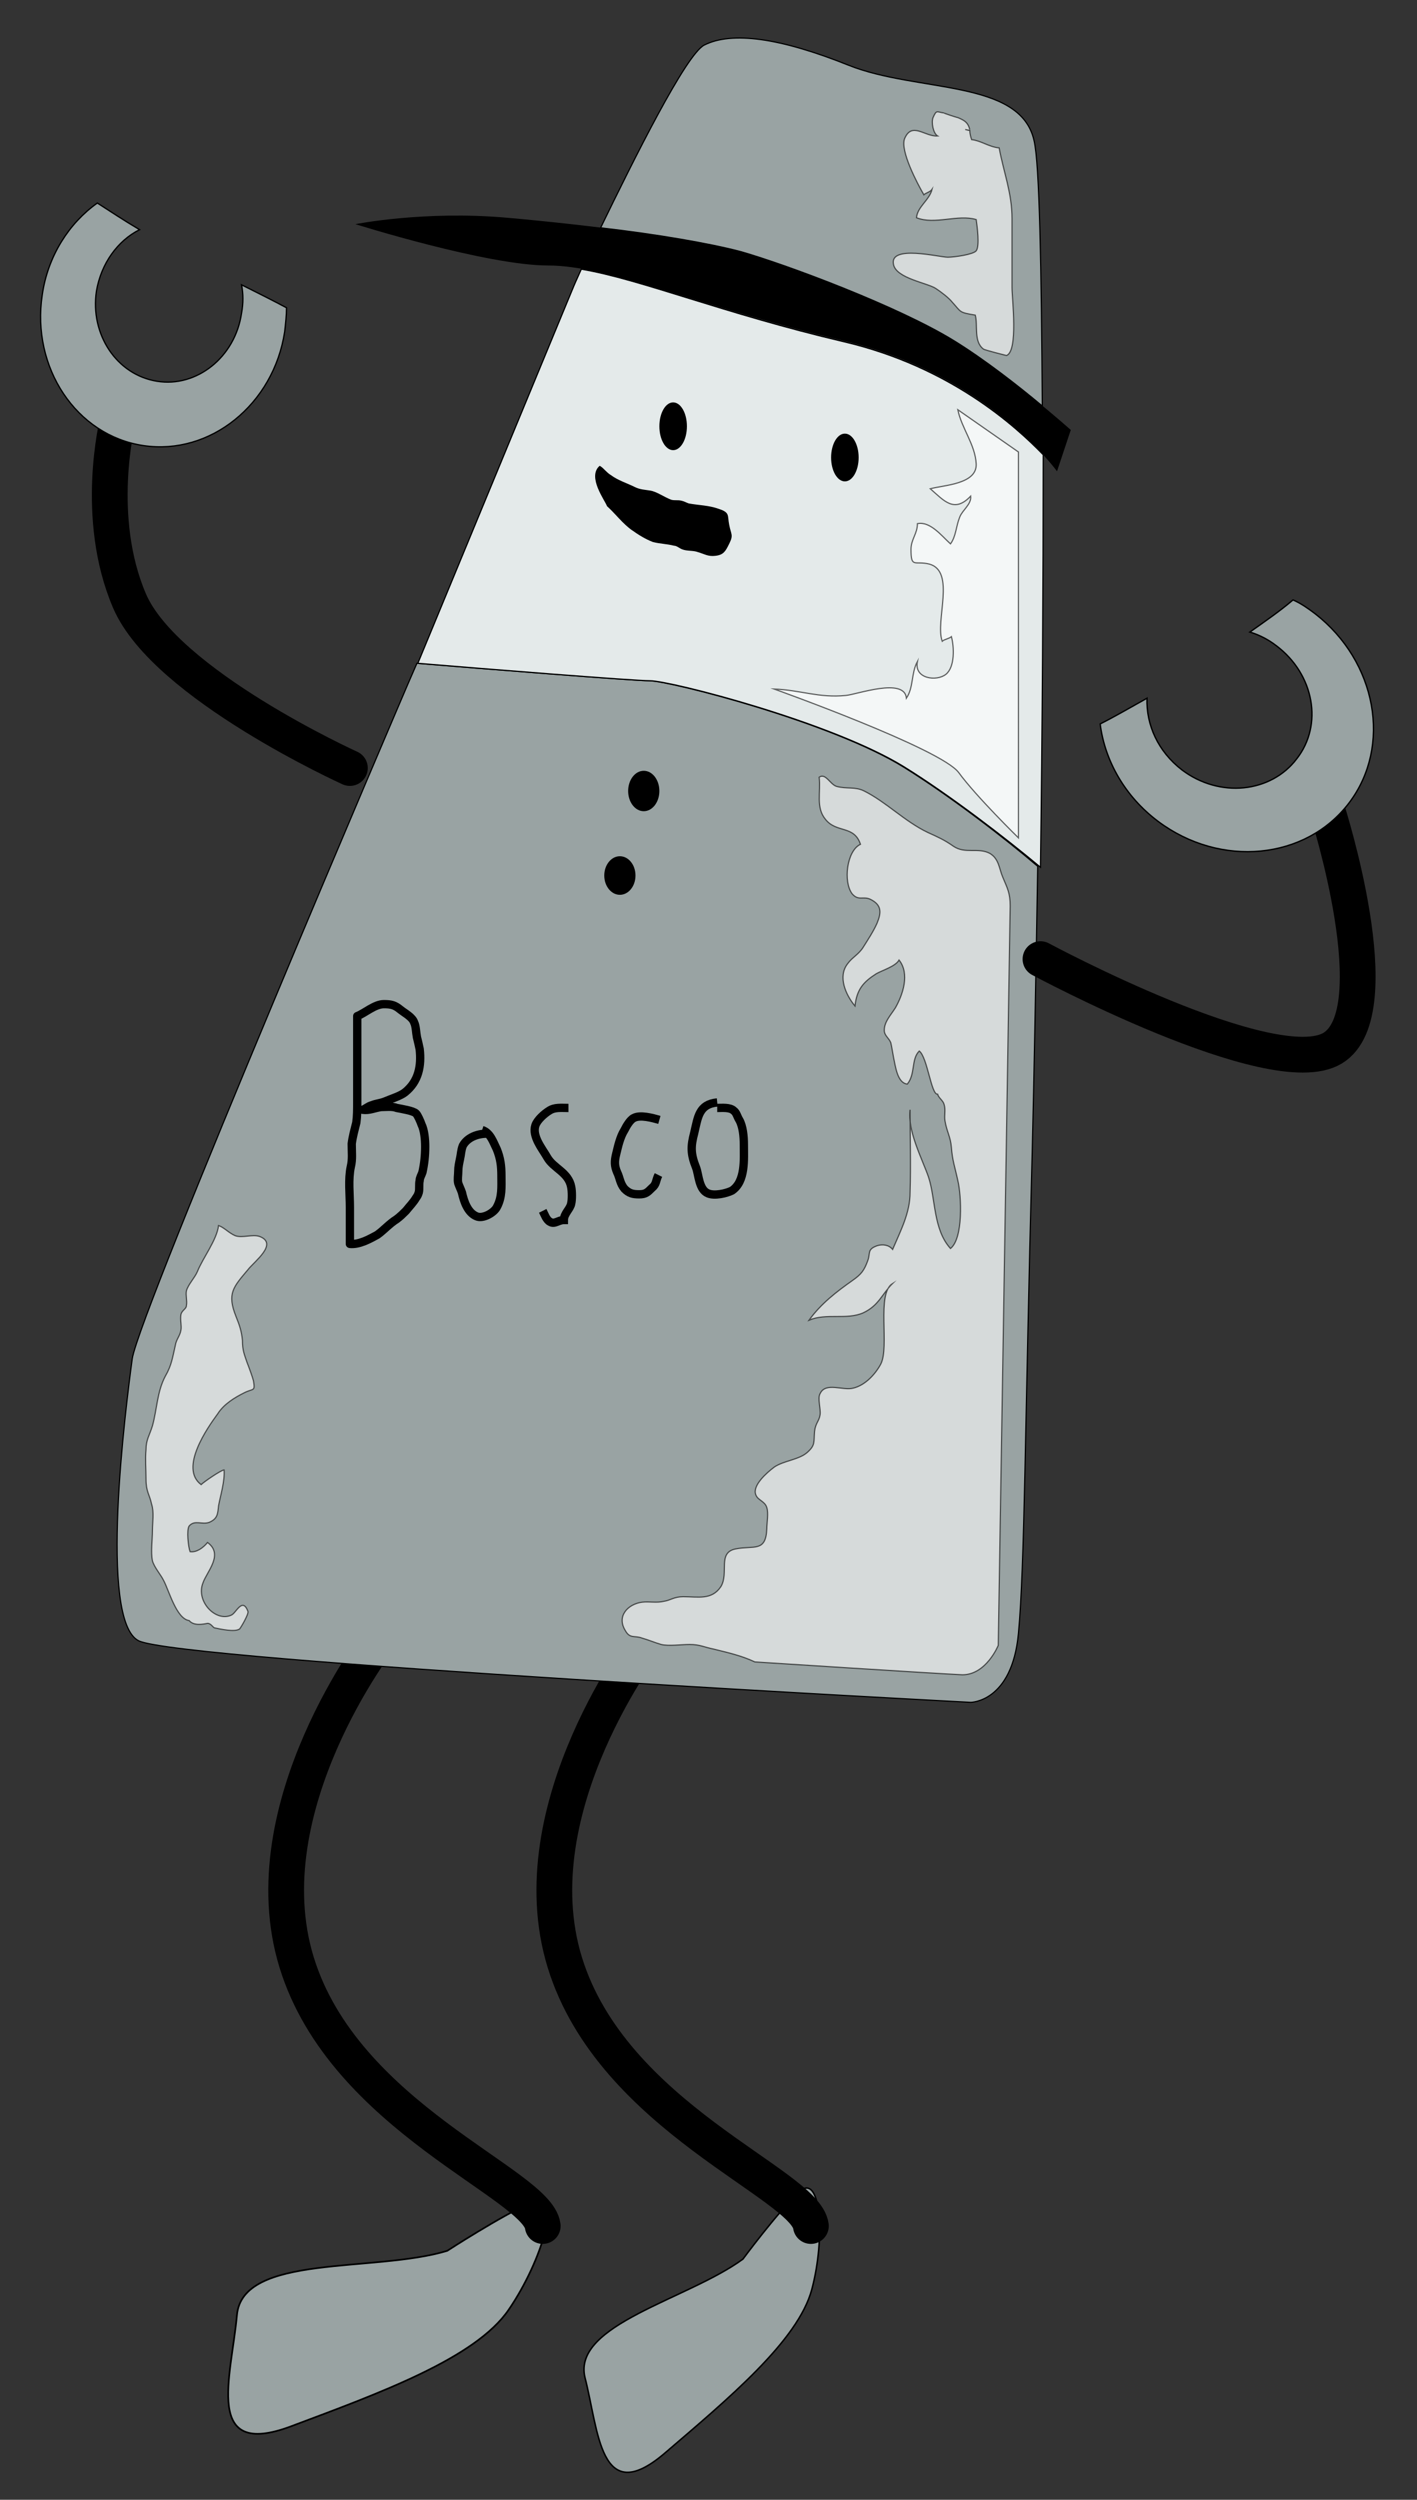 <?xml version="1.0" encoding="utf-8"?>
<!-- Generator: Adobe Illustrator 25.1.0, SVG Export Plug-In . SVG Version: 6.00 Build 0)  -->
<svg version="1.1" id="レイヤー_1" xmlns="http://www.w3.org/2000/svg" xmlns:xlink="http://www.w3.org/1999/xlink" x="0px"
	 y="0px" viewBox="0 0 154.3 272.1" style="enable-background:new 0 0 154.3 272.1;" xml:space="preserve">
<rect x="0" y="0" width="154.3" height="272.1" fill="#333333" stroke="none"/>
<style type="text/css">
	.st0{fill:#99A3A3;stroke:#000000;stroke-width:0.184;stroke-miterlimit:10;}
	.st1{fill:none;stroke:#000000;stroke-width:3.893;stroke-linecap:round;stroke-linejoin:round;stroke-miterlimit:10;}
	.st2{fill:#99A3A3;stroke:#000000;stroke-width:0.164;stroke-miterlimit:10;}
	.st3{fill:#99A3A3;stroke:#000000;stroke-width:0.13;stroke-miterlimit:10;}
	.st4{fill:#E4EAEA;stroke:#000000;stroke-width:0.13;stroke-miterlimit:10;}
	.st5{fill:none;stroke:#000000;stroke-width:0.905;stroke-linecap:round;stroke-linejoin:round;stroke-miterlimit:10;}
	.st6{fill:none;stroke:#000000;stroke-width:0.905;stroke-miterlimit:10;}
	.st7{opacity:0.6;fill:#FFFFFF;stroke:#000000;stroke-width:0.13;stroke-miterlimit:10;}
	.st8{fill:#99A3A3;stroke:#000000;stroke-width:0.141;stroke-miterlimit:10;}
	.st9{fill:#99A3A3;stroke:#000000;stroke-width:0.149;stroke-miterlimit:10;}
</style>
<g>
	<g>
		<path class="st0" d="M48.7,245c-7.9,2.4-22.3,0.3-22.9,7c-0.6,6.7-3.7,15.7,5.9,12.1c9.6-3.6,20.1-7.4,23.7-12.7
			c3.7-5.4,6-13.3,2.5-11.7S48.7,245,48.7,245z"/>
		<path class="st1" d="M41.4,178.3c0,0-14.3,18.4-9.1,35.3s26.2,24.1,26.8,28.7"/>
	</g>
	<g>
		<path class="st2" d="M80.9,245.9c-6,4.4-18.6,7.1-17.2,12.9c1.5,5.8,1.6,14.2,8.6,8.3c7-6,14.6-12.3,16.1-17.9
			c1.5-5.6,1-12.9-1.4-10.6C84.6,240.9,80.9,245.9,80.9,245.9z"/>
		<path class="st1" d="M70.6,178.3c0,0-14.3,18.4-9.1,35.3s26.2,24.1,26.8,28.7"/>
	</g>
	<path class="st3" d="M98.4,83.5c-7.9-4.9-25.5-9.4-27.7-9.4c-1.7,0-18-1.3-25.3-1.9l-1,2.3c0,0-29.2,68.2-30,73.4
		c-0.7,5.2-3.7,28.5,0.7,30.7c4.5,2.2,90.6,6.7,90.6,6.7s4.5,0,5.2-7.5c0.7-7.5,0.7-22.5,1.5-52.4c0.2-8,0.4-19,0.6-31.1
		C109.5,91.3,103.4,86.6,98.4,83.5z"/>
	<g>
		<path class="st3" d="M80.7,27.4c5.2,1.5,17.2,6,23.2,9.7c3.4,2.1,7.1,5,9.6,7.1c-0.1-15-0.3-26.4-0.9-28.9
			c-1.5-6.7-12.7-5.2-20.2-8.2c-7.5-3-12.7-3.7-15.7-2.2c-2,1-7.7,12.5-11.3,19.9C71.5,25.5,77.3,26.5,80.7,27.4z"/>
		<path class="st4" d="M91.9,37.2c-13.2-3.1-22.1-6.8-28.6-7.9c-0.5,1.1-0.8,1.8-0.8,1.8l-17,41.1c7.2,0.6,23.5,1.9,25.3,1.9
			c2.2,0,19.8,4.5,27.7,9.4c5,3.1,11.1,7.8,14.8,10.9c0.2-14.7,0.3-31,0.3-44.9C110.5,46.3,103.4,39.9,91.9,37.2z"/>
	</g>
	<path d="M38.7,24.4c0,0,7.5-1.5,16.5-0.7s20.2,2.2,25.5,3.7c5.2,1.5,17.2,6,23.2,9.7c6,3.7,12.7,9.7,12.7,9.7l-1.5,4.5
		c0,0-7.5-10.5-23.2-14.2c-15.7-3.7-25.5-8.2-32.2-8.2S38.7,24.4,38.7,24.4z"/>
	<ellipse cx="70.1" cy="86.1" rx="1.7" ry="2.2"/>
	<ellipse cx="67.5" cy="95.3" rx="1.7" ry="2.1"/>
	<g>
		<path class="st5" d="M38.1,135.4c0-1.3,0-2.7,0-4c0-1.4-0.2-3,0.1-4.4c0.2-0.8,0.1-1.6,0.1-2.5c0.1-0.8,0.3-1.5,0.5-2.3
			c0.1-0.7,0.1-1.5,0.1-2.2c0-3.1,0-6.3,0-9.4c0.8-0.3,1.9-1.3,2.9-1.3c0.8,0,1.2,0.1,1.8,0.6c0.5,0.4,1.3,0.8,1.5,1.4
			c0.2,0.4,0.2,1.1,0.3,1.6c0.1,0.4,0.2,0.8,0.3,1.3c0.2,1.8-0.1,3.5-1.6,4.7c-0.5,0.4-1.5,0.7-2.2,1c-0.5,0.2-0.9,0.2-1.4,0.4
			c-0.4,0.1-0.7,0.4-1,0.5c0.7,0.1,1.3-0.2,2-0.3c0.5,0,1.2-0.1,1.7,0.1c0.5,0.1,1.8,0.3,2.1,0.6c0.2,0.2,0.5,0.9,0.6,1.2
			c0.3,0.6,0.4,1.6,0.4,2.4c0,1-0.1,1.9-0.3,2.8c-0.1,0.3-0.3,0.6-0.3,0.9c-0.1,0.4,0,0.9-0.1,1.3c-0.1,0.3-0.1,0.3-0.3,0.6
			c-0.3,0.5-0.7,0.9-1.1,1.4c-0.3,0.3-0.6,0.6-1,0.9c-0.8,0.5-1.4,1.2-2.1,1.7C40.2,134.9,39.1,135.5,38.1,135.4z"/>
		<path class="st6" d="M53,123.4c-1,0-2.1,0.4-2.6,1.3c-0.2,0.5-0.2,1-0.3,1.4c-0.1,0.5-0.2,0.9-0.2,1.4c0,0.4-0.1,0.9,0,1.3
			c0.1,0.3,0.3,0.7,0.4,1c0.2,0.9,0.6,2.2,1.6,2.6c0.7,0.3,1.9-0.4,2.2-1c0.6-1.1,0.5-2.2,0.5-3.4c0-1.1-0.1-1.9-0.5-2.9
			c-0.4-0.8-0.7-1.8-1.6-2.1"/>
		<path class="st6" d="M61.9,120.6c-0.8,0-1.5-0.1-2.1,0.3c-0.5,0.3-1.3,1-1.5,1.6c-0.4,1.2,0.8,2.6,1.3,3.5
			c0.7,1.2,2.3,1.6,2.6,3.2c0.1,0.5,0.1,1.4,0,1.8c-0.1,0.6-0.8,1.1-0.8,1.8c-0.6,0-1,0.5-1.5,0.2c-0.4-0.2-0.6-0.8-0.8-1.2"/>
		<path class="st6" d="M71.8,121.9c-0.7-0.2-2.1-0.6-2.8-0.2c-0.4,0.2-0.8,0.9-1,1.3c-0.5,0.8-0.7,1.8-0.9,2.6
			c-0.2,0.8-0.2,1.3,0.1,2c0.3,0.6,0.3,1.2,0.8,1.8c0.5,0.5,0.9,0.6,1.6,0.6c0.7,0,0.9-0.2,1.4-0.7c0.5-0.4,0.4-0.8,0.7-1.4"/>
		<path class="st6" d="M78.1,120c-2,0.2-2.1,1.6-2.5,3.3c-0.4,1.5-0.4,2.3,0.2,3.8c0.3,0.8,0.3,2.4,1.3,2.8c0.7,0.3,2,0,2.6-0.3
			c1.5-1,1.3-3.4,1.3-5c0-0.9-0.1-2-0.5-2.7c-0.2-0.3-0.3-0.8-0.6-1c-0.4-0.4-1.3-0.3-1.8-0.3"/>
	</g>
	<ellipse cx="92" cy="49.8" rx="1.5" ry="2.6"/>
	<ellipse cx="73.3" cy="46.4" rx="1.5" ry="2.6"/>
	<path d="M65.3,50.7c0.4,0.2,0.7,0.7,1.2,1c0.8,0.6,1.8,0.9,2.6,1.3c0.6,0.3,1.1,0.3,1.7,0.4c0.7,0.1,1.5,0.7,2.3,1
		c0.4,0.1,0.7,0,1.1,0.1c0.4,0.1,0.5,0.2,0.8,0.3c1.1,0.2,2.2,0.2,3.3,0.6c1.2,0.4,0.9,0.7,1.1,1.7c0.2,1.1,0.5,1.1,0,2.1
		c-0.4,0.8-0.6,1.2-1.5,1.3c-0.8,0.1-1.2-0.2-1.9-0.4c-0.5-0.2-1.2-0.1-1.7-0.3c-0.3-0.1-0.6-0.4-0.9-0.4c-0.8-0.2-1.5-0.2-2.3-0.4
		c-0.8-0.3-1.6-0.8-2.3-1.3c-1-0.7-1.8-1.8-2.7-2.6C65.9,54.5,63.9,51.9,65.3,50.7z"/>
	<path class="st7" d="M82.2,180.9c-1.5-0.7-2.9-1-4.5-1.4c-1-0.2-1.5-0.5-2.6-0.5c-0.9,0-2.3,0.2-3.1,0c-0.7-0.2-1.4-0.5-2.1-0.7
		c-0.8-0.3-1.3,0.1-1.8-0.8c-1-1.6,0.3-2.9,1.8-3.1c0.8-0.1,1.6,0.1,2.4-0.1c0.7-0.1,1.1-0.5,2.1-0.5c1.6,0,3.1,0.4,4.1-1.1
		c0.9-1.5-0.4-3.7,1.6-4.1c2-0.4,3.3,0.4,3.4-2.2c0-0.6,0.2-1.7,0-2.3c-0.2-0.7-1-0.8-1.2-1.4c-0.4-1,1.2-2.4,2-3
		c1-0.7,2.7-0.8,3.6-1.6c0.9-0.8,0.7-1.1,0.8-2.3c0.1-0.9,0.5-1.1,0.6-1.8c0.1-0.6-0.3-1.8,0-2.3c0.6-1.3,2.5-0.3,3.6-0.6
		c1.3-0.3,2.4-1.5,3-2.6c1-1.9-0.5-7.7,1.3-8.8c-1.2,1.2-1.5,2.4-3.2,3.2c-1.8,0.8-4,0-5.9,0.8c1.3-1.8,3-3.1,4.7-4.3
		c1-0.7,1.3-1.1,1.7-2.2c0.3-0.8-0.1-1.2,1-1.6c0.6-0.2,1.3-0.1,1.7,0.4c0.9-2.1,1.9-4,1.9-6.2c0.1-3,0-6,0-9
		c-0.3,2.3,1.3,5.3,2,7.3c0.8,2.4,0.5,5.7,2.4,7.8c1.4-1.1,1.2-5.7,0.8-7.4c-0.3-1.4-0.6-2.2-0.7-3.6c-0.1-1.2-0.5-1.7-0.7-2.9
		c-0.1-0.6,0.1-1.2-0.1-1.8c-0.1-0.4-0.6-0.7-0.7-1.1c-0.7,0.1-1.1-4-2-4.7c-0.9,0.9-0.4,2.5-1.3,3.6c-1.1-0.1-1.3-2-1.5-2.9
		c-0.1-0.5-0.2-1.2-0.3-1.6c-0.2-0.5-0.6-0.7-0.7-1.2c-0.1-1,0.7-1.8,1.2-2.6c0.8-1.4,1.6-3.7,0.4-5.2c-0.4,0.7-1.8,1.1-2.5,1.5
		c-1.4,0.9-2.1,1.7-2.3,3.5c-1-1.2-1.9-3.2-0.8-4.6c0.5-0.7,1.2-1,1.7-1.8c0.5-0.8,1.1-1.7,1.5-2.6c0.5-1.2,0.5-2-0.7-2.6
		c-0.8-0.4-1.3,0.2-2-0.6c-1-1.3-0.6-4.7,0.9-5.4c-0.7-2.1-2.6-1.2-3.8-2.7c-1.1-1.3-0.5-3-0.7-4.6c0.7-0.5,1.2,0.8,1.9,1
		c1.1,0.3,2,0,3,0.5c2.4,1.2,4.4,3.3,6.9,4.5c1.1,0.5,1.8,0.8,2.8,1.5c1.3,0.9,2.7,0.1,4,0.8c1,0.6,1,1.7,1.4,2.6
		c0.5,1.2,0.8,1.7,0.8,3.1l-1.3,80.5c0,0-1.3,3.2-3.9,3.2C102.4,182.2,82.2,180.9,82.2,180.9z"/>
	<path class="st7" d="M20.6,176.4c-1.4-0.2-2.2-3.3-2.8-4.4c-0.3-0.6-1-1.4-1.2-2.1c-0.2-1,0-2.3,0-3.3c0-0.9,0.2-2-0.1-2.9
		c-0.2-1-0.6-1.3-0.6-2.7c0-1.1-0.1-2.2,0-3.2c0-1.1,0.4-1.6,0.7-2.6c0.5-1.8,0.5-3.7,1.4-5.4c0.7-1.2,0.8-2.1,1.1-3.4
		c0.1-0.6,0.5-1,0.6-1.6c0.1-0.5-0.1-1.1,0-1.7c0.1-0.5,0.6-0.6,0.6-1c0.1-0.5-0.1-1.1,0-1.6c0.2-0.7,0.9-1.4,1.2-2.1
		c0.6-1.5,2.1-3.4,2.3-5c0.6,0.2,1.1,0.8,1.8,1.1c0.8,0.3,1.9-0.2,2.7,0.1c2,0.8-0.6,2.7-1.3,3.6c-1.6,1.9-2.3,2.6-1.3,5.1
		c0.4,1,0.6,1.6,0.7,2.6c0,1.1,0.2,1.5,0.5,2.4c0.2,0.5,0.6,1.6,0.7,2c0.2,1.2,0,0.8-1,1.3c-1,0.5-2.2,1.2-2.9,2.3
		c-1.1,1.5-4.2,5.9-1.8,7.7c0.3-0.3,2.2-1.6,2.5-1.6c0.1,1.2-0.4,2.8-0.6,3.9c-0.1,0.9-0.1,1.4-1,1.8c-0.8,0.3-1.6-0.3-2.2,0.4
		c-0.3,0.4-0.1,2.3,0.1,2.8c0.7,0.1,1.4-0.4,1.9-1c1.8,1.3-0.1,3.2-0.5,4.4c-0.8,2,1.4,4.3,3.1,3.5c0.5-0.2,1.2-2,1.8-0.4
		c0.1,0.3-0.8,1.8-0.9,1.9c-0.5,0.4-2.2,0-2.7-0.1c-0.2,0-0.4-0.5-0.8-0.5C22.1,176.8,21.1,177,20.6,176.4z"/>
	<path class="st7" d="M104.3,44.6c0.4,2,1.9,3.8,2,5.9c0.1,2.2-3.5,2.3-5,2.7c1.5,1.3,2.6,2.7,4.4,0.8c0.1,0.9-0.9,1.5-1.2,2.3
		c-0.4,1-0.4,2.1-1,2.9c-0.9-0.8-2.2-2.5-3.6-2.2c0,1.1-0.7,1.7-0.7,2.8c0,2.1,0.4,1.2,2,1.6c2.9,0.8,0.6,6.2,1.4,8.4
		c0.2-0.2,0.8-0.3,1-0.5c0.3,1.1,0.4,3.3-0.6,4.1c-1,0.8-3.5,0.5-3.1-1.4c-0.7,1.3-0.4,2.8-1.2,4c-0.2-2.3-5.4-0.4-6.6-0.3
		c-2.9,0.3-5-0.6-7.8-0.7c0,0,18.2,6.5,20.1,9.1c1.9,2.6,6.5,7.1,6.5,7.1V49.2L104.3,44.6z"/>
	<path class="st7" d="M105.6,14.1c-0.2-0.8-0.6-1-1.3-1.3c-0.1,0-1.6-0.5-1.5-0.5c-0.8-0.1-0.8-0.4-1.2,0.5c-0.2,0.5,0,1.7,0.5,2
		c-1.4,0.1-2.8-1.6-3.6,0.3c-0.5,1.3,1.4,4.9,2.1,6.1c0.2-0.2,0.7-0.3,0.9-0.6c-0.3,1.2-1.6,1.9-1.7,3.1c2,0.8,4.5-0.4,6.5,0.2
		c0.1,0.7,0.4,2.9,0,3.4c-0.3,0.4-2.4,0.7-3.1,0.7c-0.9,0-6.4-1.4-5.9,0.8c0.3,1.5,3.7,2,4.6,2.6c0.6,0.4,1.4,1,1.8,1.5
		c1,1.1,0.7,1.1,2.5,1.4c0.3,1.1-0.2,2.9,0.9,3.7c0.1,0.1,2.5,0.7,2.5,0.7c1.3-0.5,0.6-6.2,0.6-7.4c0-2.5,0-5,0-7.5
		c0-2.8-0.9-5-1.4-7.7c-1.1-0.1-2-0.8-3-0.9c-0.1-0.3-0.2-0.7-0.2-1c-0.2,0-0.4-0.1-0.5-0.1"/>
	<path class="st1" d="M12.8,45.9c0,0-2.6,10.4,1.3,19.5s24,18.2,24,18.2"/>
	<path class="st1" d="M144.5,88.1c0,0,7.1,22.1,0.6,26s-31.8-9.7-31.8-9.7"/>
	<path class="st8" d="M26.3,31c0.2,1,0.2,2,0,3.1c-0.7,4.8-4.9,8.1-9.2,7.4c-4.4-0.7-7.3-5.1-6.6-9.8c0.5-3,2.3-5.5,4.7-6.7
		c-1.7-1-3.2-2-4.6-2.9c-3.1,2.2-5.4,5.8-6,10c-1.2,7.9,3.7,15.3,11,16.4S29.8,44,31,36.1c0.1-0.9,0.2-1.8,0.2-2.6
		C29.7,32.7,28.1,31.9,26.3,31z"/>
	<path class="st9" d="M136.1,68.8c1,0.3,2,0.8,2.9,1.5c4.1,3.1,5.1,8.6,2.2,12.3c-2.8,3.7-8.4,4.3-12.5,1.2c-2.6-2-3.9-4.9-3.8-7.8
		c-1.8,1-3.5,2-5.1,2.8c0.5,4,2.7,7.9,6.3,10.6c6.8,5.1,16.1,4.2,20.8-2c4.7-6.2,3-15.4-3.7-20.6c-0.8-0.6-1.5-1.1-2.4-1.5
		C139.4,66.5,137.8,67.6,136.1,68.8z"/>
</g>
</svg>

